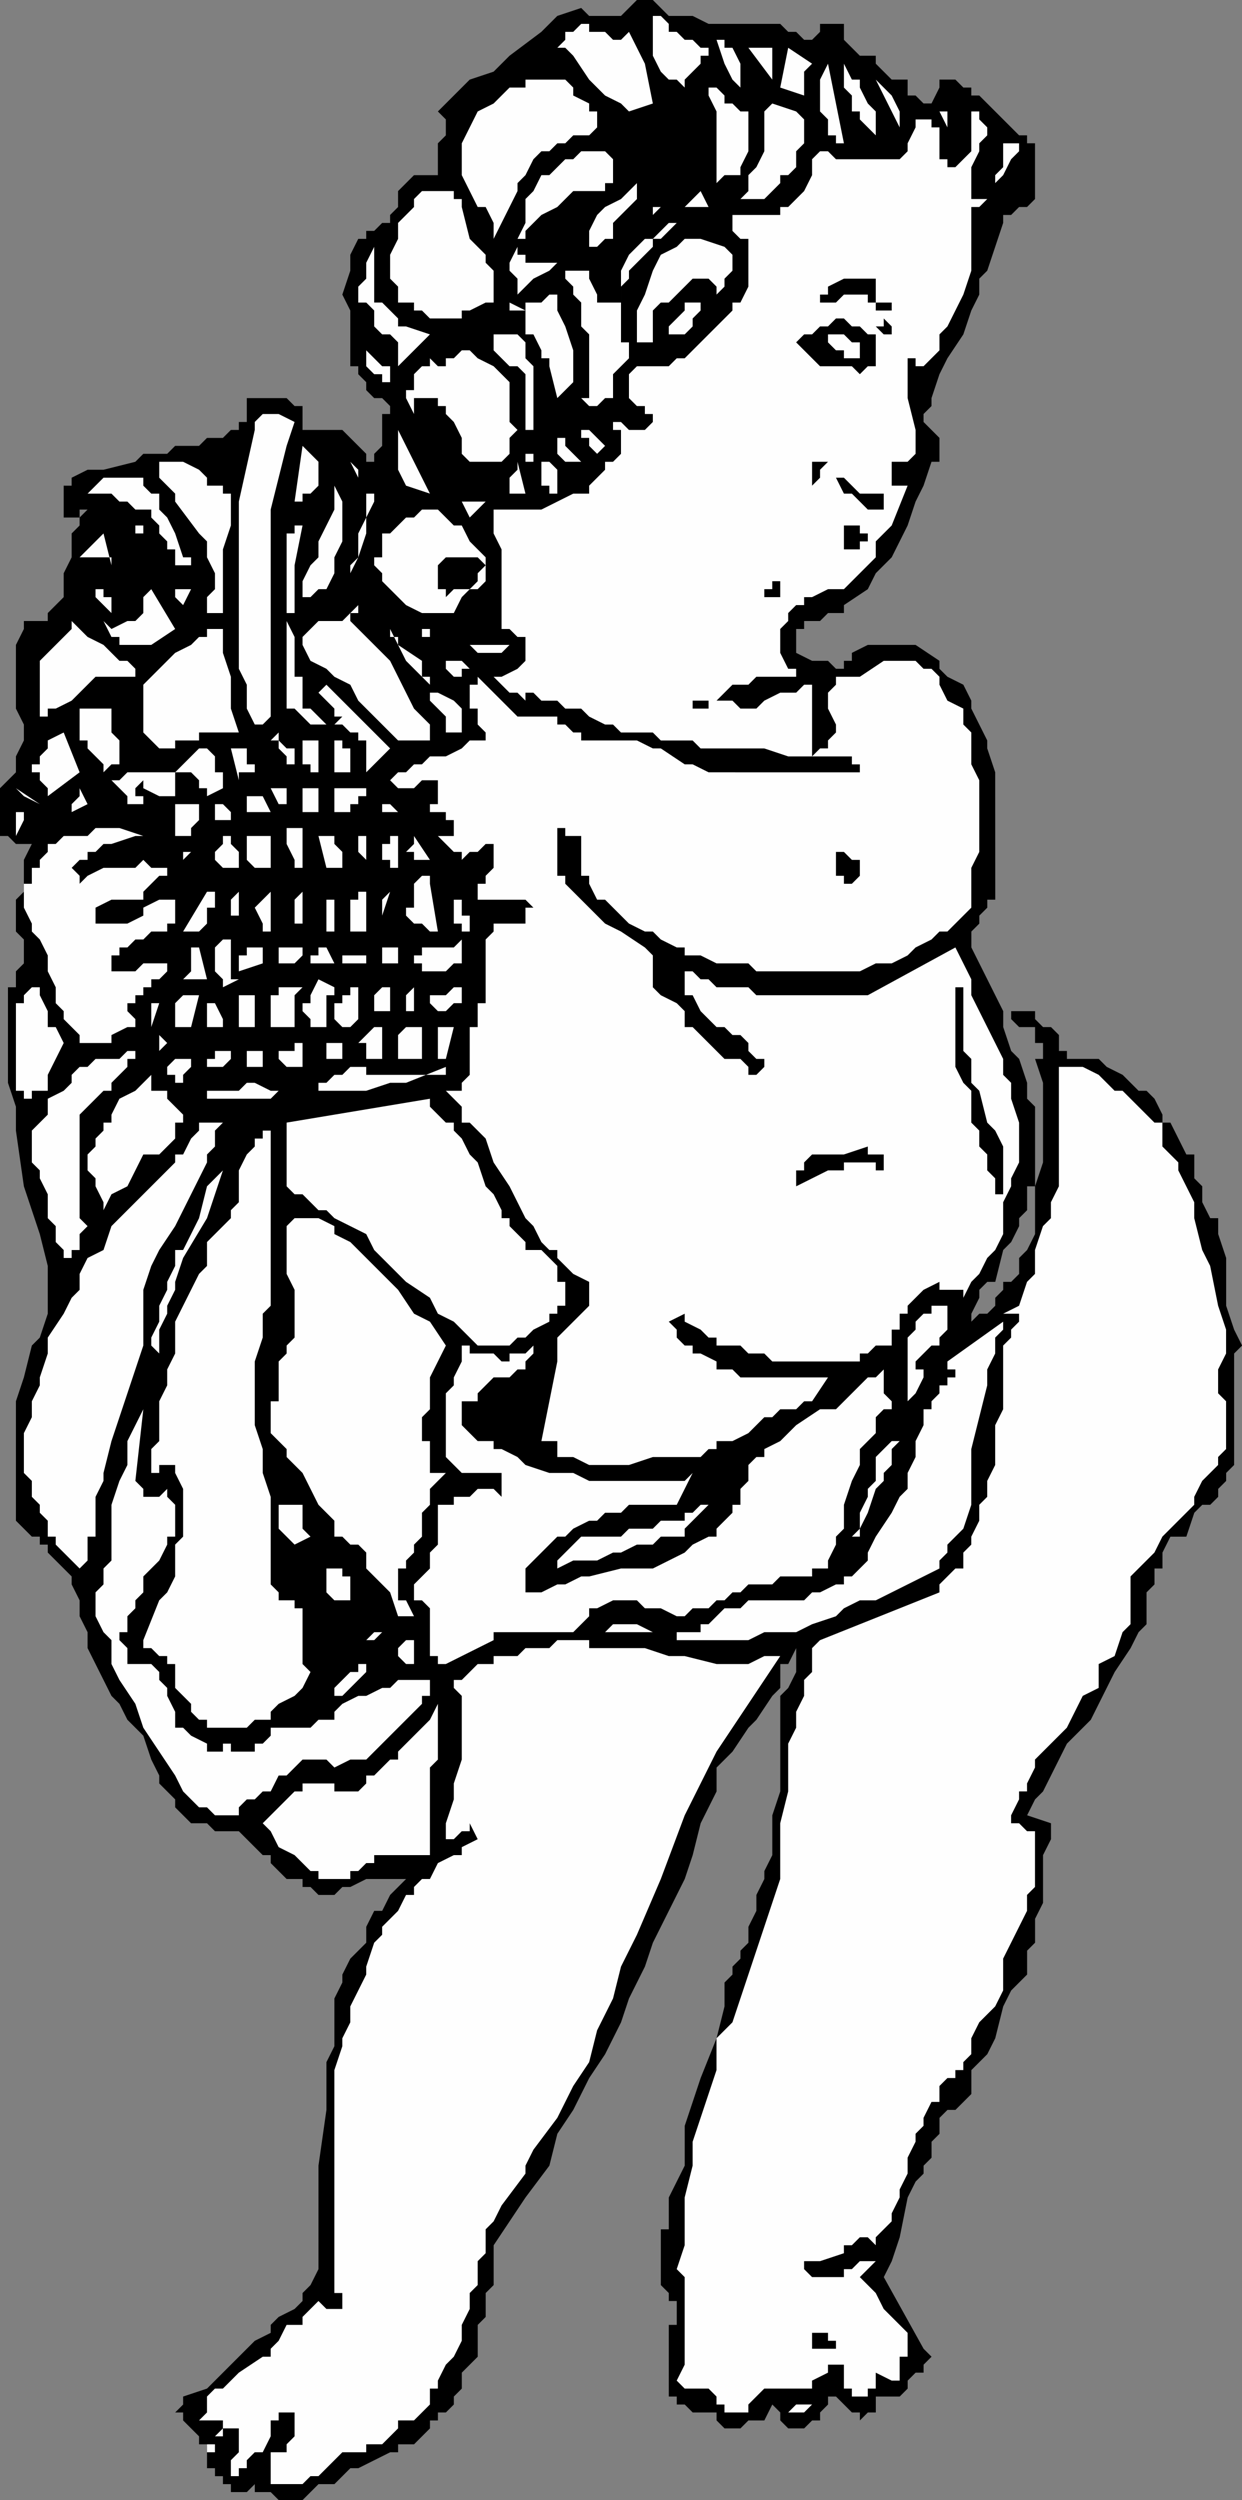 <svg xmlns="http://www.w3.org/2000/svg" fill-rule="evenodd" height="314" preserveAspectRatio="none" stroke-linecap="round" width="156"><rect width="100%" height="100%" fill="#808080" stroke="none"/><style>.brush1{fill:#000}.pen2{stroke:none}.brush2{fill:#fefefe}</style><path class="pen2 brush1" d="m73 1-3 1-2 2-4 3-2 2-3 1-2 2-2 2 1 1v2l-1 1v4h-3l-1 1-1 1v2l-1 1v1h-1l-1 1h-1v1h-1l-1 2v2l-1 3 1 2v7h1v1l1 1v1l1 1h1l1 1v1h-1v4l-1 1v1h-1v-1l-1-1-1-1-1-1h-5v-3h-1l-1-1h-5v3h-1v1h-1l-1 1h-2l-1 1h-3l-1 1h-3l-1 1-4 1h-2l-2 1v1H8v4h2v-1h1l-1 1v1l-1 1v3l-1 2v3l-1 1-1 1v1H3v1l-1 2v8l1 2v2l-1 2v2l-1 1-1 1v6h1l1 1h2l-1 2v4l-1 1v4l1 1v3h1-1l-1 1v2H1v12l1 3v3l1 7 2 6 1 4v6l-1 3-1 1-1 4-1 3v15l1 1 1 1h1v1h1v1l1 1 1 1 1 1v1l1 2v2l1 2v2l1 2 1 2 1 2 1 1 1 2 1 1 1 1 1 3 1 2v1l1 1 1 1v1l1 1 1 1h2l1 1h3l1 1 1 1 1 1h1v1l1 1 1 1h2v1h1l1 1h2l1-1h1l2-1h5l-1 1-1 1-1 2h-1l-1 2v2l-1 1-1 1-1 2v1l-1 2v6l-1 2v6l-1 7v13l-1 2-1 1v1l-1 1-2 1-1 1v1l-2 1-2 2-2 2-2 2-3 1v1l-1 1h1v1l1 1 1 1v1h1v2h-1 1v1h1v1h1v1h1v1h2l1-1v1h2l1 1h3l1-1 1-1h2l1-1 1-1h1l2-1 2-1h1v-1h2l1-1 1-1v-1h1v-1h1l1-1v-1l1-1v-2l1-1 1-1v-4l1-1v-3l1-1v-5l2-3 2-3 3-4 1-4 2-3 2-4 2-3 2-4 1-3 2-4 1-3 2-4 2-4 1-3 1-4 2-4v-3l1-1 1-1 2-3 1-1 2-3 1-1v-3h1l1-2v-1 4l-1 2-1 1v12l-1 3v5l-1 2v1l-1 2v2l-1 2v2l-1 1v1l-1 1v1l-1 1v3l-1 4-2 5-2 6v5l-1 2-1 2v4h-1v7l1 1v1h1v3h-1v9h1v1h1l1 1h3v1l1 1h2l1-1h2l1-2 1 1v1l1 1h2l1-1h1v-1l1-1v-1h1l1 1 1 1h1v1l1-1h1v-2h3l1-1v-1l1-1h1v-1l1-1-1-1-5-9 1-2 1-3 1-5 1-2 1-1v-1l1-1v-2l1-1v-2l1-1h1l1-1 1-1v-3l2-2 1-2 1-4 1-2 1-1 1-1v-3l1-1v-3l1-2v-6l1-2v-2l-3-1 1-2 1-1 1-2 1-2 1-2 3-3 3-6 2-3 1-2 1-1v-4l1-1v-2h1v-2l1-2h2l1-3 1-1h1l1-1v-1l1-1v-1l1-1v-14l1-1-1-2-1-3v-6l-1-3v-2h-1l-1-2v-2l-1-1v-3h-1l-1-2-1-2h-1v-1l-1-2-1-1h-1l-1-1-1-1-2-1-1-1h-4v-1h-1v-2l-1-1h-1l-1-1v-1h-3v1l1 1h2v2h1v2h-1l1 3v10l-1 3v6l-1 2-1 1v2l-1 1h-1v1l-1 1v1l-1 1h-1l-1 1v-1l1-2v-1l1-1h1l1-4 1-1 1-2v-1l1-1v-3h1v-10l-1-1v-2l-1-3-1-1-1-3v-2l-1-2-1-2-2-4v-2l1-1v-1l1-1v-1h1V97l-1-3v-1l-1-2-1-2v-1l-1-2-2-1-1-1v-1l-3-2h-6l-2 1v1h-1v1h-1l-1-1h-2l-2-1v-3h1v-1h2l1-1h2v-1l3-2 1-2 2-2 1-2 1-2 1-3 1-2 1-3h1v-3l-1-1-1-1v-1l1-1v-1l1-3 1-2 2-3 1-3 1-2v-2l1-1 1-3 1-3v-1h1l1-1h1l1-1v-7h-1v-1h-1l-2-2-1-1-1-1-1-1h-1v-1h-1l-1-1h-2v1l-1 2h-1l-1-1h-1v-2h-2l-1-1-1-1V7h-2l-1-1-1-1V3h-3v1l-1 1v1-1h-1l-1-1h-1l-1-1h-9l-2-1h-3l-1-1-1-1h-2l-1 1-1 1h-4l-1-1z"/><path class="pen2 brush2" d="M82 2v5l1 2 1 1h1l1 1v-1l2-2V7h1V6h-1l-1-1h-1l-1-1h-1V3l-1-1h-1zM70 6h1l1 1 2 3 1 1 1 1 2 1 1 1 3-1-1-5-1-2-1-2-1 1h-1l-1-1h-2V3h-1l-1 1h-1v1l-1 1zm20-1 1 3 1 2 1 1V8l-1-2h-1V5h-1zm7 5V6h-3l3 4zm4 2V9l1-1-3-2-1 5 3 1zM70 8h-3 3zm35 10h1l-2-10-1 2v4l1 1v2h1v1zm5-1v-3l-1-1-1-2v-1h-1l-1-2v3l1 1v2h1v1l1 1 1 1zm3-1v-2l-1-2-1-1-1-1 3 6zm-55 2v4l1 2 1 2h1l1 2v2l1-2 1-2 1-2v-1l1-1 1-2 1-1h1l1-1h1l1-1h2l1-1v-2h-1v-1l-2-1v-1l-1-1h-5v1h-2l-1 1-1 1-2 1-1 2-1 2zm31-7v1l1 2v9l1-1h2v-1l1-2v-5h-1l-1-1h-1v-1l-1-1h-1zm4 14h3l1-1 1-1v-1h1l1-1v-2l1-1v-3l-1-1-3-1-1 1v5l-1 2-1 1v2l-1 1z"/><path class="pen2 brush2" d="M120 21h-1v-1h-1v-4h-1v-1h-2v1l-1 2v1l-1 1h-8l-1-1h-1l-1 1v2l-1 2-1 1-1 1h-1v1h-6v2l1 1h1v6l-1 2h-1v1l-2 2-1 1-1 1-1 1-1 1h-1l-1 1h-4l-1 1v3l1 1h1v1h1v1l-1 1h-2l-1-1h-1v1h1v3l-1 1h-1v1l-1 1-1 1v1h-2l-2 1-2 1h-6v3l1 2v10h1l1 1h1v3l-1 1-2 1h-1l1 1 1 1h1l1 1v-1h1l1 1h2l1 1h2l1 1 2 1h1l1 1h4l1 1h4l1 1h8l3 1h8v1h1v1H89l-2-1h-1l-3-2h-1l-2-1h-7v-1h-1l-1-1h-1v-1h-5l-5-5v1h-1v3h1v2l1 1v1h-2l-1 1-2 1h-2l-1 1h-1l-1 1h-1l-1 1 1 1h2l1-1h2v2h1-1v1h-2 1v1h2v1h1v2h-2l1 1 1 1h1v1l1-1h1l1-1h1v3l-1 1v1h-1v2h6l1 1h-1v2h-4v-1 2l-1 1v8h-1v3h-1v6l-1 1v1h-2l2 2v2h1l2 2 1 3 2 3 1 2 1 2 1 1 1 2 1 1h1v1l1 1 1 1 2 1v3l-1 1-1 1-1 1-1 1v3l-2 10h2v2h2l2 1h5l3-1h6l1-1h1v-1h2l2-1 2-2h1l1-1h2l1-1h1l2-3H93l-1-1h-2v-1l-2-1h-1v-1h-1l-1-1v-1l-1-1 2-1v1l2 1 1 1h1v1h3l1 1h2l1 1h11v-1h1l1-1h2v1-3h1v-2h1v-1l1-1 1-1 2-1v1h3v1l1-2 1-1 1-2 1-1 1-2v-4l1-2v-1l1-2v-5l-1-3v-2l-1-1v-2l-1-2-1-2-1-2-1-2v-2l-1-2-1-2-11 6H95l-1-1h-4l-1-1h-1l-1-1h-1l-1-1 1 1v3h1l1 2 1 1 1 1h1l1 1h1l1 1v1l1 1h1v1l-1 1h-1v-1l-1-1h-2l-1-1-1-1-2-2h-1v-2l-1-1-2-1-1-1v-4l-1-1-3-2-2-1-1-1-1-1-1-1-1-1-1-1v-1h-1v-6h1v1h2v5h1v1l1 2h1l1 1 1 1 1 1 2 1h1l1 1 2 1h1v1h2l2 1h4l1 1h13l2-1h2l2-1 1-1 2-1 1-1h1l1-1 1-1 1-1v-5l1-2v-9l-1-2v-4l-1-1v-2l-2-1-1-2v-1l-1-1h-1l-1-1h-4l-3 2h-3v1l-1 1v2l1 2v1l-1 1v1h-1l-1 1v-9h-1l-1 1h-2l-2 1-1 1h-2l-1-1h-2l1-1 1-1h2l1-1h5v-1h-1l-1-2v-3l1-1v-1l1-1h1v-1h1l2-1h2l1-1 1-1 1-1 1-1v-2l2-2 2-5h-2v-3h2l1-1v-3l-1-4v-6 1h1v1h1l2-2v-2l1-1 1-2 1-2 1-3v-8h1l1-1h-2v-4l1-2v-1l1-1v-1l-1-1v-1h-1v5l-1 1-1 1z"/><path class="pen2 brush2" d="M119 16v-2h-1l1 2zm7 2v3l-1 1v1l1-1 1-2 1-1v-1h-2zm-60 7v3l-1 2v1l-1 2v1l1 1v2l2-2 2-1 1-1h-4v-1h-1v-2h1v-1l1-1 1-1 2-1 1-1 1-1h4v-1h1v-1h1-1v-2l-1-1h-3l-1 1h-1l-1 1-1 1h-1l-1 2-1 1zm8 5v1h1v1-1l1-1h1v-2l1-1 1-1 1-1v-2l-2 2-2 1-1 1-1 2v1zm-25 2v3l1 1v2h2v1h1l1 1h4v-1h1l2-1h1v-4l-1-1v-1l-1-1-1-1-1-4v-1h-1v-1h-4l-1 1v1l-1 1-1 1v2l-1 2zm40-6-1-2-2 2h3zm-7 1 1-1h-1v1zm-4 7v4h-3v-1l-1-2v-1h-3v1l1 1v1l1 1v3l1 1v8h-1l1 1h1l1-1h1v-3l1-1 1-1v-2h-1v-7l1-1v-1l1-1 1-1 1-1v-1h1l2-2h2-3l-1 1-1 1h-1l-1 1-1 1-1 2z"/><path class="pen2 brush2" d="M80 39v4h2v-4l1-1h1l1-1 2-2h2l1 1v1l1-1v-1l1-1v-2l-1-1-3-1h-2l-1 1-2 1-1 2-1 3-1 2zm-35-1h1l1 1v2l1 1h1l1 1v3l1-1 1-1 1-1 1-1-3-1h-1v-1l-1-1-1-1h-1v-7l-1 2v2l-1 1v2z"/><path class="pen2 brush1" d="M103 37v1h2l1-1h3v1h1v1h2v-1h-2v-3h-4l-2 1v1h-1z"/><path class="pen2 brush2" d="m64 38 2 1v3h1l1 2v1h1v1l1 4 1-1 1-1v-4l-1-3-1-2v-2h-1l-1 1h-2v1h-2v-1zm20 4h2l1-1v-1l1-1v-1h-2v1l-1 1-1 1v1z"/><path class="pen2 brush1" d="m100 43 1 1 1 1 1 1h4l1 1 1-1h1v-4h-1l-1-1h-1l-1-1h-1l-1 1h-1l-1 1h-1l-1 1zm11-2h-1l1 1h2-1v-1l-1-1v1z"/><path class="pen2 brush2" d="M62 42v2l2 2h1l1 1v7h1l-1 1v3h2v3h1v1h1v-3l-1-1h-2v-1h-1v-2l1-1v-8l-1-1v-2l-1-1h-3zm42 1 1 1h1v1h2v-2h-1l-1-1h-2v1zm-55 5v-2h-1l-1-1-1-1v-2 4l1 1h1v1h1z"/><path class="pen2 brush2" d="M54 45v1h-1l-1 1v2h-1v1l1 2v2-4h3v1h1v1l1 1 1 2v2l1 1h4l1-1v-2l1-1-1-1v-5l-1-1-1-1-2-1-1-1h-1l-1 1h-1v1h-1l-1-1zm-22 9-2 9v21l1 2v3l1 2h1l1-1V64l1-4 1-4 1-3-2-1h-2l-1 1v1zm40 4h1l-1-1-1-1v-1h-1v-2 4l1 1h1zm-21 3 3 1-4-8v5l1 2zm22-7v1h1v1l1 1 1-1-2-2h-1zm-36 9h1v-1h1l1-1v-3l-1-1-1-1-1 7zm8-4-1-1 1 2v-1z"/><path class="pen2 brush1" d="M102 59v2l1-1v-1l1-1h-2v1z"/><path class="pen2 brush2" d="M20 58v2l1 1 1 1v1l3 4 1 1v2l1 2v2l-1 1v2h2v-8l1-3v-4h-1v-1h-2v-1l-1-1-2-1h-3zm44 4h2l-1-4v1l-1 1v2z"/><path class="pen2 brush1" d="m105 60 1 2h1l1 1 1 1h2v-2h-3l-1-1-1-1h-1z"/><path class="pen2 brush2" d="M10 62h4l1 1h1l1 1h2v1l1 1v1l1 1v1h1v2h3-1v-1h-1l-1-3-1-2-1-1v-2h-1l-1-1v-1h-5l-1 1-1 1h-1zm28 13h1l1-1h1l1-2v-2l1-2v-5l-1-2v3l-1 2-1 2v2l-1 1-1 2v2zm8-13v3l-1 2v3l-1 2v-1l1-1 1-3v-2l1-2v-1h-1zm13 3 2-2h-3l1 2zm-10 2h-1v3h-1v1l1 1v1l1 1 1 1 1 1 2 1h4l1-2 1-1h1l1-1v-3l-1-1-1-1-1-2h-1l-1-1-1-1h-2l-1 1h-1l-1 1-1 1zM36 78v-1h1v-6l1-5h-1v1h-1v11z"/><path class="pen2 brush2" d="M16 66h1v1h1v-1h-2z"/><path class="pen2 brush1" d="M106 67v2h2v-1h1v-1h-1v-1h-2v1z"/><path class="pen2 brush2" d="M10 70h4v1l-1-4-3 3z"/><path class="pen2 brush1" d="M55 72v2h1v1l1-1h2l1-1v-1l1-1-1-1h-4l-1 1v1z"/><path class="pen2 brush2" d="M14 77v-1h1v-1 1h-1v-1h-1v-1h-1v-1 2l1 1 1 1z"/><path class="pen2 brush1" d="M96 75h2v-2h-1v1h-1v1z"/><path class="pen2 brush2" d="M22 74v1l1 1 1-2h-2zm-8 5-1-1 1 2h1v1h4l3-2-3-5-1 1v2l-1 1h-1l-2 1zm35-1-3-3 1 1 1 1 1 1zm-10 5 2 1 1 1 2 1 1 2 3 3 2 2h4v-2l-2-2-1-2-1-2-1-2-2-2-1-1-2-2v-1l1-1v1h-1l-1 1h-3l-1 1-1 1v1l1 2zm0 8h2l-1-1-1-1h-1v-4h-1v-5l-1-2v11h1l1 1 1 1zM5 83v7h1v-1h1l2-1 1-1 1-1 1-1h5v-1l-1-1h-1l-1-1-1-1-2-1-2-2v1l-1 1-1 1-1 1-1 1zm48-3h1v-1h-1v1zm-3 1v-1h-1v-1l1 2zm-30 3-1 1-1 1v6l1 1 1 1h2v-1h3v-1h5l-1-3v-4l-1-3v-3h-2v1h-1l-1 1-2 1-2 2zm38-3h1l1 1h3l1-1h-6zm-2 11h2v-3l-1-1-2-1h-1v-2h-1v-2l-3-2 1 2 1 1 2 2v2l1 1 1 1v2zm0-9v1l1 1h1v-1h1l-1-1h-2zm-13 7-1 1h1l1 1h1v1h1v4l3-3-8-8-1 1 1 1 1 1v1h1z"/><path class="pen2 brush1" d="M87 88v1h3-1v-1h-2z"/><path class="pen2 brush2" d="M10 90v3h1v1l1 1 1 1v1l1-1h1v-3l-1-1v-3h1-5v1zm-4 9v1l4-3-2-5-2 1v1l-1 1v1H4v1h1v1l1 1zm30-3h1v-2h-1l-1-1v-1l-1 1h1v1l1 1v1zm2-3v3h1v1h1v-4h-2zm4 0v4h2v-3h-1v-1h-1zm-13 1 1 4v-1h2v-1h-1v-2h-1v-1 1h-1zm-7 3h2l1 1v1h1v1l2-1v-2h-1v-2l-1-1h-1l-1 1-1 1-1 1zm-8 1 1 1 1 1v1h2v-1h-1v-1l1-1v1l2 1h2v-3h-6l-1 1h-1zm28 1v3h2v-1h1v-1h1v1-2h-4zm-4 0v3h2v-3h-2zm-33 2-3-2 1 1 2 1zm30 0h1v-2h-2l1 2zm-26 1 2-1-1-2v1l-1 1v1zm21-1h1v1h3l-1-2h-2v1h-1zm19 0h-1v1h2l-1-1zm-22 2h2v-1l-1-1h-1v2zm-5-2v4h2v-1l1-1v-2h-3zm-20 2v2l1-2v-1H2v1zm35 1h-1v2l1 2v1h1v-5h-1zm-32 4v1H4v2H3v3l1 2v1l1 1 1 2v2l1 2v2l1 1v1l1 1 1 1v1h4v-1l2-1h1v-1l-1-1v-1h1v-1h1v-1h1v-1h1l1-1v-1h-3l-1 1h-3v-2h1v-1h1l1-1h1l1-1h2v-1h1v-4 1h-2l-2 1v1l-2 1h-4v-2l2-1h4v-1l1-1 1-1h1v-1h1-3l-1-1-1 1h-4l-2 1-1 1v-1l-1-1 1-1h1v-1h1l1-1h1l3-1h2-1l-3-1h-3l-1 1H8l-1 1H6v1l-1 1zm26-3v3l1 1h4-2v-4h-3zm18 4h1v-4h-1v1h-1v2h1v1zm-4 0h1v-4h-1v2l1 1v1h-1zm-4 0h2v-2l-1-1v-1h-2l1 4zm-14-2v1l1 1h2v-2l-1-1v-1h-1v1l-1 1zm25 0v1h2l-2-3v1l-1 1h1zm-28 0h-1v1l1-1z"/><path class="pen2 brush1" d="M105 109v1h1v1h1l1-1v-2h-1l-1-1h-1v2z"/><path class="pen2 brush2" d="M52 114h-1v1l1 1h1l1 1h1l-1-6v-1h-1l-1 1v3zm-23-1v2h1v2-6 1l-1 1zm19 1v1l1-3-1 1v1zm-4 0v3h2v-5h-1v1h-1v1zm-2 3v-5 1h-1v4h1zm-5-4v3h1v-4l-1 1zm-5 1 1 2v1h1v-5l-1 1-1 1zm-9 3h2l1-1v-2h1v-2h-1l-3 5zm34-4v3h1v1h1v-2h-1v-2h-1zm-30 7v2l1 1v1l2-1h-1v-5h-1l-1 1v1zm26-1v1h-1v1h1v1h3l1-1h1v-3l-1 1h-4zm-5 1v1h2v-2h-2v1zm-13 0v1h2l1-1v-1h-3v1zm4 1h3l-1-2h-1v1h-1v1zm-16 2h3l-1-4h-1v3l-1 1zm7-2v1l3-1v-2h-2v1h-1v1zm13 0h3v-1h-3v1zm-4 8h2v-4h1v-1l-2-1-1 2v1h-1v1l1 1v1z"/><path class="pen2 brush1" d="M120 126v8l1 2 1 1v4l1 1v2l1 1v2l1 1v2h1v-6l-1-2-1-1-1-4-1-1v-3l-1-1v-8h-1v2z"/><path class="pen2 brush2" d="M47 126v1h2v-3h-1l-1 1v1zm-5 0v2l1 1h1l1-1v-4h1-2v1h-1v1h-1zm-8 0v3h3v-4l1-1h-3v1h-1v1zm-32 9v2h1v2-1h1v-1h2v-2l1-2 1-2-1-2H6v-2l-1-2v-1H4l-1 1v1H2v9zm52-10v1l1 1h1l1-1h1v-1h1-1v-1h-1l-1 1h-2zm-3 1v1h1v-3l-1 1v1zm-21 0v3h3-1v-4h-2v1zm-8 2v1h2l1-4h-2l-1 1v2zm4 0v1h3-1v-1l-1-2v-1 1h-1v2zm-7-1v2l1-3h-1v1zm36 4v2h1l1-4h-2v2zm-5 0v2h3v-4h-2l-1 1v1zm-5 0h1v2h2v-4h-1l-1 1-1 1zm-24 0-1-1v2l1-1zm20 2h2v-2h-2v2zm-6 0 1 1h2v-3h-1v1h-2v1zm-25 1-1 1v1l-1 1-2 1v2l-1 1-1 1v4l1 1v1l1 2v3l1 1v2l1 1v1h1v-1h1v-2l1-1-1-1v-13l1-1 1-1 1-1h1v-1l1-1 1-1v-1h1v-1h-1l-1 1h-3l-1 1h-1zm20-1h1v1h2v-2h-2v1h-1zm-4 0v1h2l1-1v-1h-2v1h-1zm-5 1v1h1v1h1v-1l1-1v-1h-2l-1 1zm112 0v15l-1 2v2l-1 1-1 3v3l-1 1-1 3-2 1h2v1l-1 1v1l-1 1v8l-1 2v5l-1 2v2l-1 1v2l-1 2v1l-1 1v2h-1l-1 1-1 1v1l-15 6-1 1v3l-1 1v2l-1 2v2l-1 2v6l-1 4v7l-2 6-2 6-1 3-1 3-2 2v4l-1 3-1 3-1 3v3l-1 4v6l-1 3 1 1v11l-1 2 1 1h3l1 1v1h1v1h3v-1l1-1 1-1h6v-1l2-1v-1h2v3h1v1h2v-1h1v-2l2 1h1v-3h1v-3l-1-1-1-1-1-1-1-2-2-2 1-1 1-1h-2l-1 1h-1v1h-4l-1-1v-1h2l3-1v-1h1l1-1h1l1 1v-1l1-1 1-1v-1l1-2v-1l1-2v-2l1-2v-1l1-1v-1l1-2h1v-2l1-1h1v-1h1v-1l1-1v-2l1-2 2-2 1-2v-4l1-2 1-2 1-2v-2l1-1v-7h-1l-1-1h-1v-1l1-2v-1h1v-1l1-2v-1l2-2 2-2 2-4 2-1v-3l2-1 1-3 1-1v-6l1-1 1-1 1-1 1-2 2-2 1-1 1-1v-1l1-2 1-1 1-1v-1l1-1v-6l-1-1v-3l1-2v-3l-1-3-1-5-1-2-1-4v-2l-1-2-1-2v-1l-1-1-1-1v-3h-1l-1-1-1-1-1-1-1-1h-1l-1-1-1-1-2-1h-3zm-94 3h-5l-2-1h-1l-1 1h-4v1h8l1-1h11l3-1h2l5-2v1H46v-1h-2l-1 1h-1l-1 1h-1v1h-1z"/><path class="pen2 brush2" d="M11 146v1l1 1v1l1 2v1l1-2 2-1 2-4h2l2-2v-2h1v-1l-1-1-1-1v-1h-2v-2l-2 2-2 1-1 2v1h-1v1l-1 1v1l-1 1v1zm25 3 1 1h1l1 1 1 1h1l1 1 2 1 2 1 1 2 1 1 3 3 3 2 1 2 2 1 1 1 1 1 1 1h4l1-1h1l1-1 2-1v-1h1v-1h1v-3h-1v-2l-1-1-1-1h-2v-1l-1-1-1-1v-1h-1v-1l-1-2-1-1-1-3-1-1-1-2-1-1v-1h-1l-1-1-1-1v-1l-18 3v8zm-14-3-2 2-2 2-2 2-2 2-1 3-2 1-1 2v2l-1 1-1 2-2 3v2l-1 3v1l-1 2v2l-1 2v5l1 1v2l1 1v1l1 1v2h1v1l2 2 1 1 1-1v-3h1v-5l1-2v-1l1-4 1-3 1-3 1-3 1-3v-7l1-3 1-2 2-3 2-4 1-2 1-2v-1l1-1v-2l1-1h-3v1l-1 1-1 2h-1v1zm7 7-1 1-2 2v3l-1 1-1 2-1 2-1 2v4l-1 2v2l-1 2v5l-1 1v3h1v-1h2v1l1 2v6l-1 1v4l-1 2-1 1-2 5v1h1l1 1h1v1h1v3l1 1 1 1v1l1 1h1v1h5l1-1h2v-1l1-1 2-1 1-1 1-2-1-1v-7h-1v-1h-2v-1l-1-1v-11l-1-3v-3l-1-3v-8l1-3v-3l1-1v-23 1h-1v1h-1v1l-1 1-1 2v4l-1 1v1z"/><path class="pen2 brush1" d="M100 147v2l2-1 2-1h2v-1h4v1h1v-2h-2v-1l-3 1h-4l-1 1v1h-1z"/><path class="pen2 brush2" d="M20 170v-3l1-2v-1l1-2v-1l1-3 3-5 1-3 1-3-2 2-1 4-1 2-1 2h-1v2l-1 2v1l-1 2v2l-1 2v1l1 1zm17-17-1 1v6l1 2v6l-1 1v1l-1 1v5h-1v4l1 1 1 1v1l1 1 1 1 1 2 1 2 1 1 1 1v2h1l1 1h1l1 1v2l3 3 1 3h2l-1-2h-1v-4h1v-1l1-1v-1l1-1v-3l1-1v-2l1-1 1-1h-2v-4h-1v-3l1-1v-4l1-2 1-2-2-3-2-1-2-3-2-2-1-1-1-1-1-1-1-1-2-1v-1l-2-1h-3zm77 15v9-1l1-1 1-2h1-1v-1h-1v-1l1-1 1-1h1v-1l1-1v-3h-2v1h-1l-1 1v1l-1 1z"/><path class="pen2 brush2" d="M119 171v1h1v1h-1v1h-1v1l-1 1v1h-1v2l-1 2v2l-1 2v2l-1 1-1 2-2 3-1 2v1l-1 1-1 1h-1v1h-1l-2 1h-1l-1 1h-7l-1 1h-2l-1 1-1 1h-1v1h-6l-2-1h-3l-1 1h-1 10v1h9l2-1h4l2-1 3-1 1-1 2-1h2l4-2 4-2v-1l1-1v-1l1-1 1-1 1-3v-7l1-4 1-4v-2l1-2v-2l1-1v-1l-7 5z"/><path class="pen2 brush2" d="M58 169v2l-1 2v1l-1 1v8l1 1 1 1h5v3l-1-1h-2l-1 1h-2v1h-2v5l-1 1v2l-1 1-1 1v2h1l1 1v6h1v1h1l2-1 2-1 2-1v-1h10l1-1 1-1v-1h1l2-1h3l1 1h2l2 1h1l1-1h2l1-1h1l1-1h1l1-1h3l1-1h4v-1h2v-1l1-2v-1l1-1v-3l1-3 1-2v-2l1-1 1-1v-2l1-1h1v-1l-1-1v-4 1l-1 1h-1l-1 1-1 1-1 1-1 1h-2l-3 2-1 1-1 1-2 1v1h-1l-1 1v2l-1 1v2h-1v1l-1 1-1 1v1h-1l-2 1-1 1-2 1-2 1h-4l-4 1h-1l-2 1h-1l-2 1h-2v-3l1-1 1-1 1-1 1-1h1l1-1 2-1h1l1-1h2l1-1h6l2-4-1 1H74l-2-1h-3l-3-1-1-1-2-1h-1v-1h-2l-1-1-1-1v-3h2v-1l1-1 1-1h2l1-1h1v-1l1-1v-1l-1 1h-2v1h-1l-1-1h-3v-1h-1zm-46 32v2l1 2 1 1v3l1 2 2 3 1 3 2 3 2 3 1 2 1 1 1 1h1l1 1h3v-1l1-1h1l1-1h1l1-2h1l1-1 1-1h3l1 1 2-1h2l2-2 1-1 1-1 1-1 1-1 1-1v-1h1v-2h-4l-1 1h-1l-2 1h-1l-2 1-1 1v1h-2l-1 1h-5v1l-1 1h-1v1h-3v-1h-1v1h-2v-1l-2-1-1-1h-1v-2l-1-2v-1l-1-1v-1l-1-1h-3v-2l-1-1v-1h1v-2l1-1v-1l1-1v-2l1-1 1-1 1-2v-1h1v-4l-1-1v-1l-1 1h-2v-1l-1-1 1-9-1 2-1 2v3l-1 2-1 3v7l-1 1v2l-1 1v1zm95-8h1v-1l1-2 1-3 1-1v-1l1-1v-2l1-1h-1l-1 1-1 1v3l-1 1v1l-1 2v2l-1 1z"/><path class="pen2 brush2" d="m70 197 2-1h3l2-1h1l2-1h2l1-1h3v-1l1-1 1-1 1-1h1v-2l1-1-1 1v2h-2l-1 1h-1v1h-3l-1 1h-3l-1 1h-5l-1 1-1 1-1 1v1zm-34-8h-1v3l1 1 1 1 2-1-1-1v-3h-2zm5 9v2l1 1h2v-3h-1v-1h-2v1zm5 8h1l1-1h-1l-1 1zm-4 7h1l1-1 1-1 1-1v-1h3l1-1 1 1h1v-3h-1l-1 1v1l-1 1h-4v1h-1l-1 1-1 1v1zm15-2v1l1 1v8l-1 3v2l-1 3v3-1h1l1-1h1v-1l1 2-2 1v1h-1l-2 1-1 2h-1l-1 1v1h-1l-1 2-1 1-1 1v1l-1 1-1 3v1l-1 2-1 2v2l-1 2v1l-1 3v28h1v2h-2l-1-1-1 1-1 1v1h-2l-1 2-1 1v1h-1l-3 2-2 2h-1l-1 1v2l-1 1h3v2h-1v1h-1v1h1v-2l1-1h2v3l-1 1v2h1v-1h1v-1l1-1h1l1-2v-2h1v-1h2v3l-1 1v1h-2v4h4l1-1h1l1-1 1-1 1-1h3v-1h2l1-1 1-1v-1h2l1-1 1-1v-2h1v-1l1-2 1-1 1-2v-2l1-2v-2l1-1v-3l1-1v-3l1-1 1-2 3-4v-1l1-2 3-4 2-4 2-3 1-4 2-4 1-4 2-4 3-7 3-8 4-8 8-12h-2l-2 1h-4l-4-1h-2l-3-1h-7v-1h-4l-1 1h-3l-1 1h-3v1h-2l-1 1-1 1h-1z"/><path class="pen2 brush2" d="M43 225h-1v-1h-4v1h-1l-1 1-2 2-1 1 1 1 1 2 2 1 1 1 1 1h1v1h4v-1h1l1-1h1v-1h7v-11l1-1v-7l-1 2-1 1-1 1-1 1-1 1v1h-1l-1 1-1 1h-1v1l-1 1h-2z"/><path class="pen2 brush1" d="M102 294v1h3v-1h-1v-1h-2v1z"/><path class="pen2 brush2" d="M99 303h2l1-1h-2l-1 1z"/></svg>

